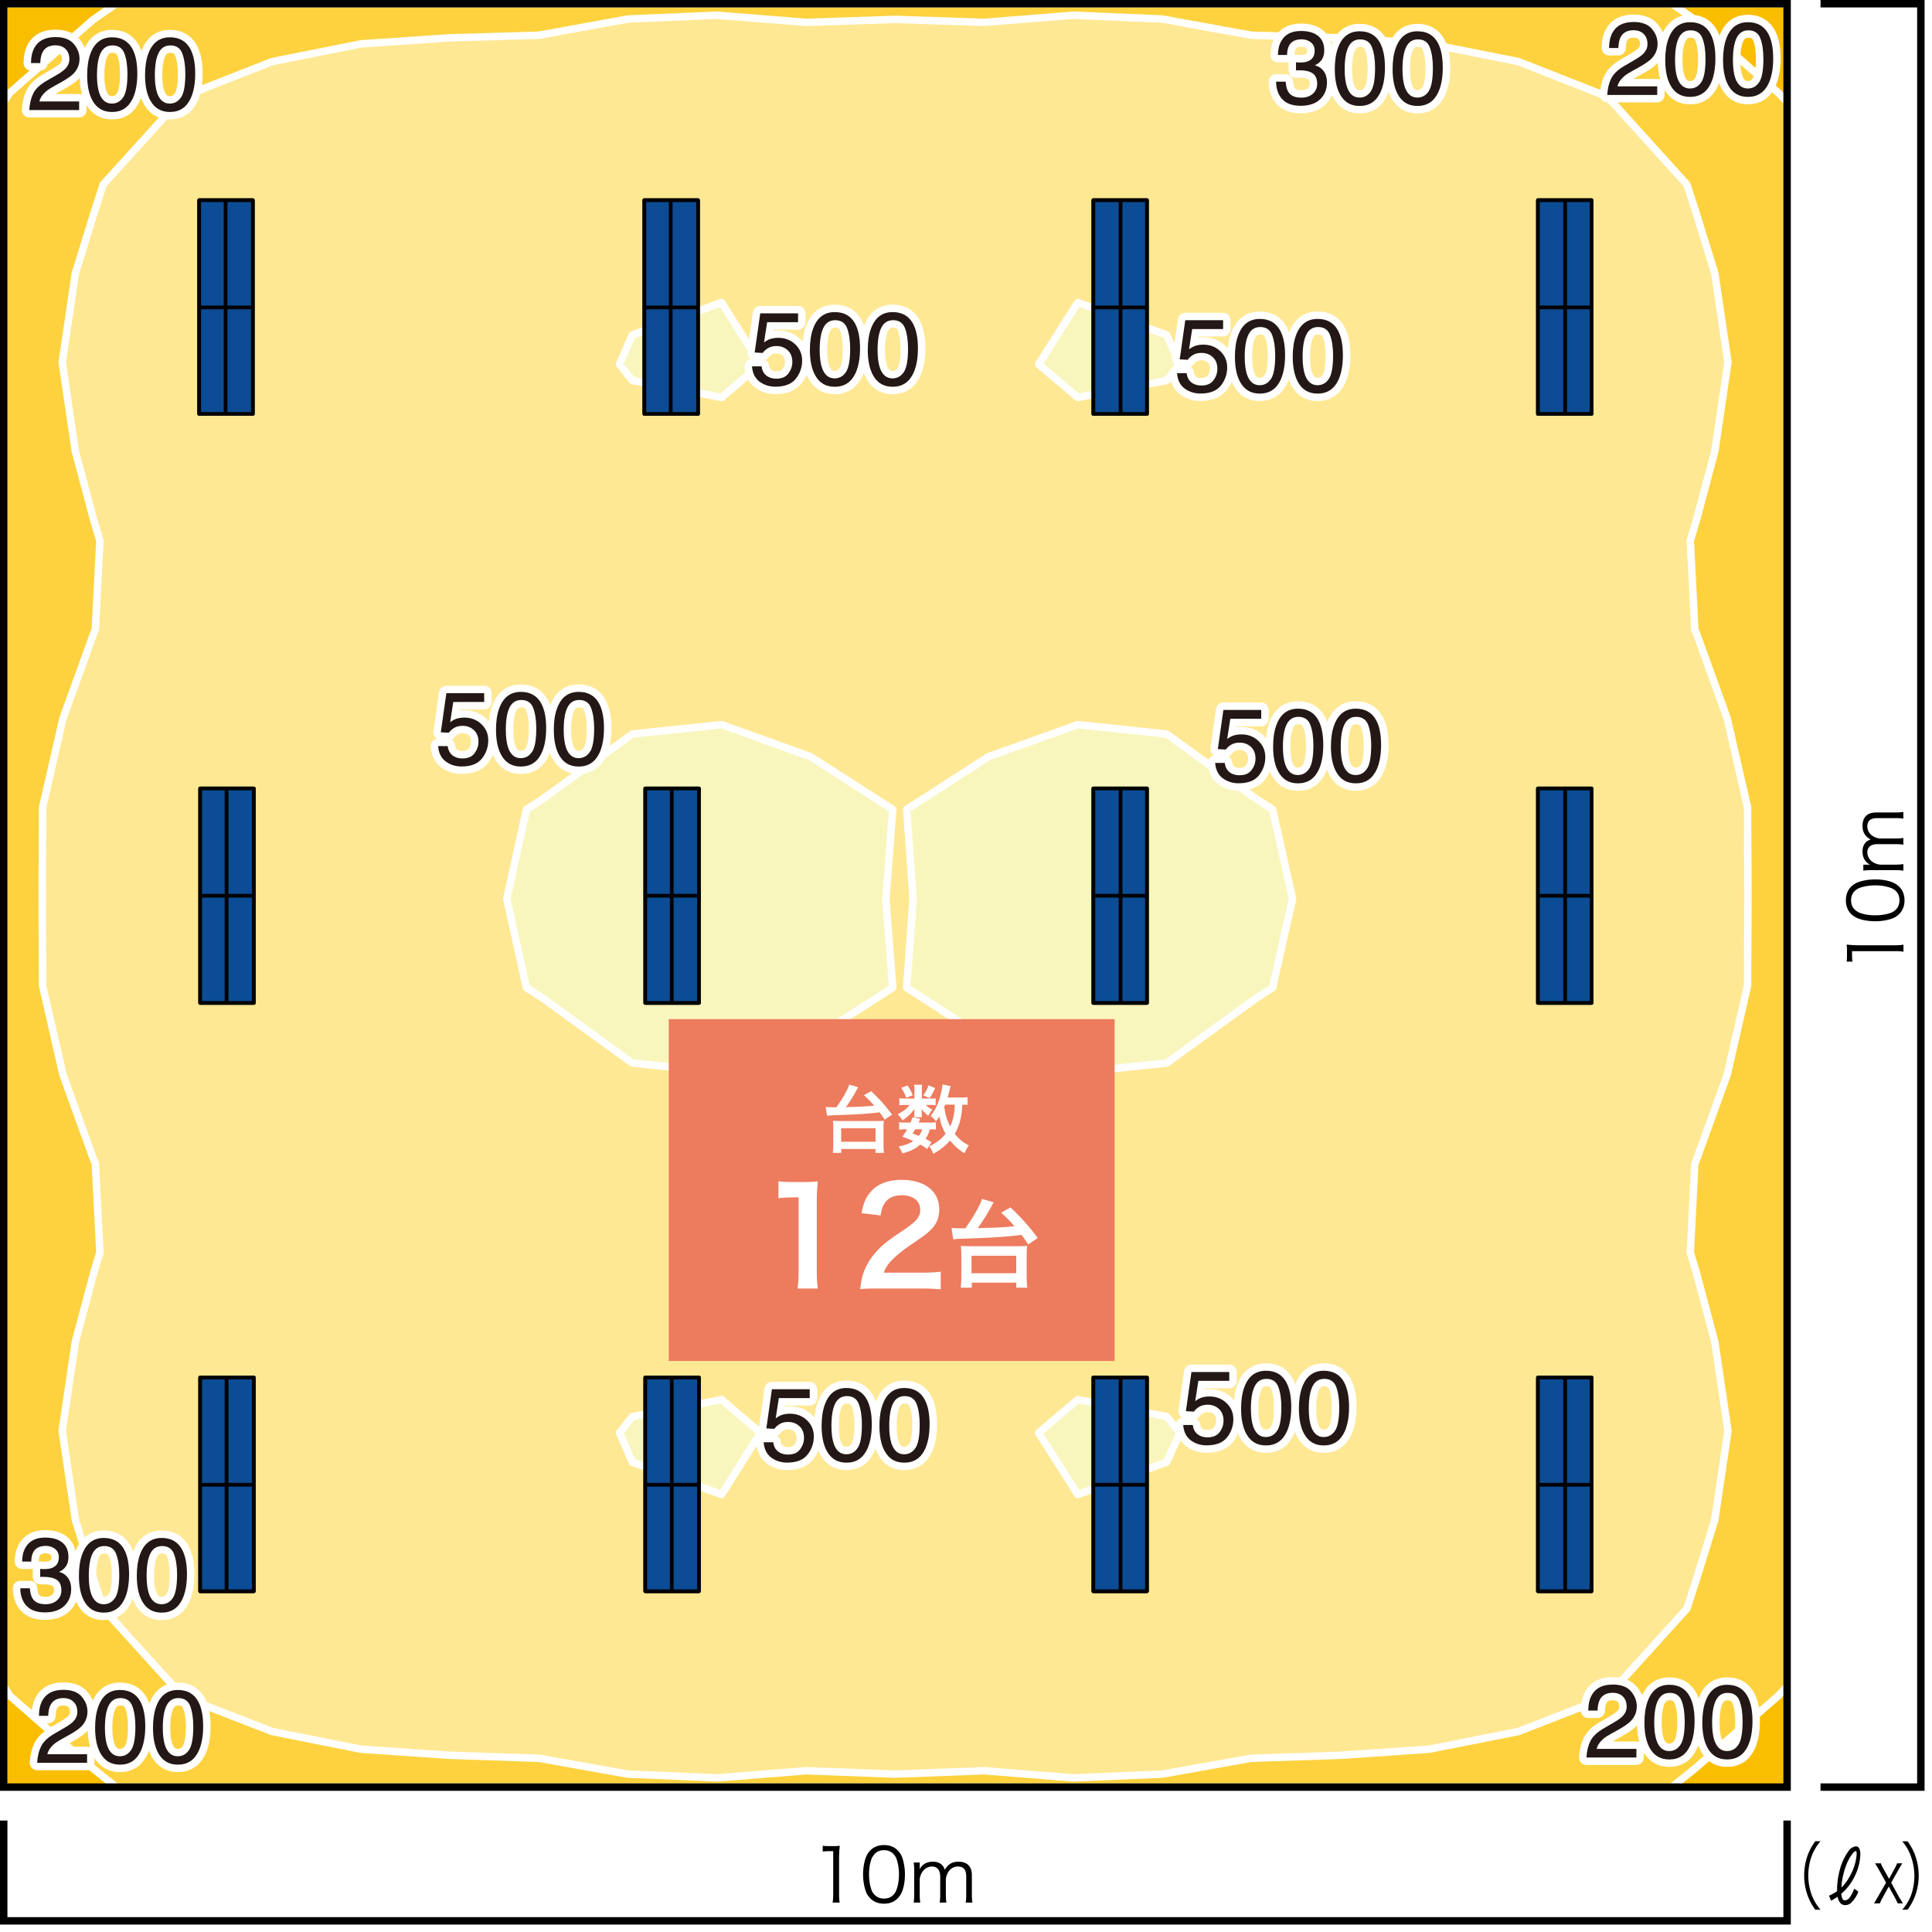 <svg xmlns="http://www.w3.org/2000/svg" viewBox="0 0 260 260"><defs><style>.d,.f{stroke:#fff}.d{stroke-width:2px}.d,.i{fill:#fff}.d,.f,.j{stroke-linecap:round;stroke-linejoin:round}.k{fill:#231815}.f{fill:#f8f6bd}.j,.l{stroke:#000}.j{fill:#0c4c95;stroke-width:.5px}.l{fill:none}</style></defs><g style="isolation:isolate"><g id="a"><path d="M0 0h260v260H0z" class="i"/><path d="M.51.5h240.08v240.07H.51z" style="stroke-miterlimit:10;stroke:#fff;fill:#fabe00"/><path d="m.51 13.74.77-1.22 11.2-9.83L15.63.5H225l3.14 2.19 11.21 9.83 1.15 1.22v213.17l-1.15 1.27-11.21 9.79-3.14 2.53H15.63l-3.15-2.53-11.2-9.79-.77-1.27V13.74z" style="fill:#fdd23e;stroke-miterlimit:10;stroke:#fff"/><path d="m25 12.85 11.62-4.56L48.59 5.9l11.97-.81 11.96-.35 11.97-2.18 12.02-.51 11.97.96 11.97-.4 11.97.4 12.02-.96 11.97.51 11.97 2.18 11.97.35 11.97.81 12.02 2.39 11.57 4.56.4.15 10.7 11.82 1.27 3.91 2.49 8.06 1.77 11.97-1.77 11.97-2.49 9.33-.81 2.69.61 11.97.2.46 4.16 11.51 2.74 11.97.05 12.02-.05 11.97-2.74 11.97-4.16 11.51-.2.46-.61 11.97.81 2.69 2.49 9.33 1.77 11.97-1.77 11.97-2.49 8.06-1.27 3.91-10.7 11.81-.4.21-11.57 4.51-12.02 2.38-11.97.82-11.97.4-11.97 2.13-11.97.51-12.02-.96-11.97.45-11.97-.45-11.97.96-12.02-.51-11.97-2.13-11.96-.4-11.97-.82-11.97-2.38L25 228.51l-.4-.21-10.71-11.81-1.26-3.91-2.49-8.06-1.77-11.97 1.77-11.97 2.49-9.33.81-2.69-.61-11.97-.2-.46-4.16-11.51-2.74-11.97-.05-11.97.05-12.02 2.74-11.97 4.16-11.51.2-.46.61-11.97-.81-2.69-2.49-9.33-1.77-11.97 1.77-11.97 2.49-8.06 1.26-3.91L24.6 13l.4-.15z" style="fill:#ffe893;stroke-miterlimit:10;stroke:#fff"/><path d="m83.37 49.03 1.72-3.96 12.02-4.36 5.23 8.32-5.23 4.46-12.02-2.28-1.72-2.18zM139.77 49.03l5.27-8.32 11.97 4.36 1.78 3.96-1.78 2.18-11.97 2.28-5.27-4.46zM70.84 108.93l2.28-1.47 11.97-8.68 12.02-1.26 11.97 4.31 11.06 7.1-.92 12.02.92 11.97-11.06 7.1-11.97 4.31-12.02-1.27-11.97-8.67-2.28-1.47-2.64-11.97 2.64-12.02zM122.01 108.93l11.01-7.1 12.02-4.31 11.97 1.26 11.97 8.68 2.28 1.47 2.69 12.02-2.69 11.97-2.28 1.47-11.97 8.67-11.97 1.27-12.02-4.31-11.01-7.1.87-11.97-.87-12.02zM83.37 192.82l1.72-2.18 12.02-2.29 5.23 4.47-5.23 8.31-12.02-4.36-1.72-3.95zM139.77 192.82l5.27-4.47 11.97 2.29 1.78 2.18-1.78 3.95-11.97 4.36-5.27-8.31z" class="f"/><path d="M90 137.15h60v46H90z" style="fill:#ed7b5d;mix-blend-mode:multiply;isolation:isolate"/><path d="M111.12 148.97c.2.02.59.04.99.04h.44c.54-.72 1.13-1.69 1.48-2.41.17-.35.19-.42.25-.64l1.21.35-.21.38c-.47.87-.93 1.6-1.44 2.3 2.18-.06 2.6-.08 3.8-.2-.51-.59-.76-.85-1.38-1.4l.97-.55c1.18 1.12 1.81 1.82 2.82 3.16l-.99.68c-.33-.5-.44-.66-.69-.99-1.72.21-3.01.29-6.49.41-.23.01-.36.02-.58.05l-.18-1.18Zm.96 6.18c.04-.38.06-.69.06-1.14v-2.26c0-.37-.02-.65-.05-.93q.21.03 1.04.04h4.77q.83 0 1.05-.04c-.04.29-.05.52-.05.93v2.26c0 .47.02.79.06 1.14h-1.14v-.52h-4.61v.52h-1.13Zm1.12-1.5h4.63v-1.81h-4.63v1.81ZM125.28 147.84c.3 0 .52 0 .64-.03v.92c-.15-.02-.33-.03-.64-.03h-.67c.18.22.39.37.88.64-.27.29-.31.35-.58.82-.5-.42-.64-.57-.89-.95.02.21.03.33.03.41v.36c0 .13.01.25.04.37h-1.07c.02-.11.03-.22.03-.33v-.38c0-.09 0-.25.03-.43-.54.73-.86 1.04-1.63 1.57-.22-.37-.33-.51-.65-.83.8-.41 1.27-.77 1.6-1.25h-.54c-.36 0-.61 0-.83.05v-.96c.23.04.46.05.84.05h1.19v-1.18c0-.31 0-.48-.05-.68h1.09c-.03.19-.04.36-.04.66v1.2h1.22Zm-.51 6.8c-.37-.29-.51-.38-.93-.61-.63.57-1.22.86-2.39 1.19-.15-.35-.3-.62-.52-.92.9-.19 1.43-.39 1.98-.74-.5-.22-.77-.33-1.48-.59.32-.44.41-.57.65-.99h-.29c-.36 0-.56.01-.79.05v-1.01c.22.04.42.05.79.05h.75c.1-.23.14-.35.26-.71l1.04.2c-.09.25-.13.32-.21.51h1.58c.35 0 .55 0 .74-.05v1.01c-.21-.04-.38-.05-.81-.05-.2.63-.29.84-.6 1.28.4.19.47.23.81.45l-.58.93Zm-2.64-8.56c.38.55.5.79.7 1.32l-.88.33c-.2-.56-.36-.87-.67-1.33l.85-.32Zm1.02 5.9c-.14.24-.17.29-.35.56.42.15.55.2.85.33.21-.28.35-.54.45-.89h-.95Zm2.71-5.55c-.38.77-.45.89-.76 1.35l-.85-.38c.32-.44.54-.85.71-1.34l.9.37Zm4.35 2.27c-.2-.03-.31-.03-.7-.04-.08 1.66-.39 2.83-1.02 3.92.54.69 1.12 1.17 1.9 1.56-.23.31-.4.62-.58 1.06a6.848 6.848 0 0 1-1.95-1.72c-.64.73-1.4 1.34-2.27 1.79-.2-.52-.29-.68-.54-1a6.208 6.208 0 0 0 2.21-1.68c-.47-.85-.66-1.4-.84-2.35-.18.28-.25.38-.46.66a3.51 3.51 0 0 0-.72-.72c.62-.78 1.04-1.67 1.35-2.88.13-.47.23-1.07.24-1.36l1.1.22c-.04.12-.06.21-.14.55-.06.26-.15.6-.26.99h1.74c.48 0 .7 0 .94-.05v1.05Zm-3.01-.04q-.08.18-.13.31c.16 1.07.37 1.78.8 2.63.39-.84.57-1.69.62-2.94h-1.29ZM107.33 173.4c.11-.7.14-1.41.14-2.34v-9.92h-.86c-.67 0-1.19.04-1.85.11v-2.29c.56.09.95.11 1.8.11h1.66c.92 0 1.19-.02 1.84-.09-.11 1.06-.14 1.89-.14 2.97v9.11c0 .95.04 1.6.14 2.34h-2.72ZM118.09 173.4c-1.4 0-1.69.02-2.32.09.11-1.03.23-1.66.47-2.3.49-1.31 1.3-2.47 2.47-3.53.63-.56 1.17-.97 2.97-2.18 1.66-1.13 2.16-1.73 2.16-2.65 0-1.22-.95-1.98-2.48-1.98-1.04 0-1.84.36-2.29 1.06-.31.43-.43.83-.56 1.66l-2.57-.31c.25-1.37.58-2.11 1.24-2.88.9-1.04 2.32-1.6 4.12-1.6 3.15 0 5.1 1.51 5.1 3.98 0 1.19-.4 2.05-1.28 2.88-.5.47-.68.61-3.02 2.21-.79.56-1.69 1.31-2.14 1.8-.54.58-.76.94-1.03 1.62h5.04c1.13 0 2.03-.05 2.63-.14v2.38c-.85-.07-1.57-.11-2.72-.11h-5.78ZM128.04 165.25c.26.03.77.05 1.29.05h.57c.7-.94 1.47-2.2 1.92-3.13.22-.46.25-.55.33-.83l1.57.46q-.08.14-.27.49c-.61 1.13-1.21 2.08-1.87 2.99 2.83-.08 3.38-.1 4.94-.26-.66-.77-.99-1.1-1.79-1.82l1.26-.71c1.53 1.46 2.35 2.37 3.67 4.11l-1.29.88c-.43-.65-.57-.86-.9-1.29-2.24.27-3.91.38-8.44.53-.3.01-.47.03-.75.07l-.23-1.53Zm1.25 8.04c.05-.49.08-.9.08-1.48v-2.94c0-.48-.03-.85-.06-1.21q.27.04 1.35.05h6.2q1.08-.01 1.37-.05c-.05.38-.06.68-.06 1.21v2.94c0 .61.03 1.03.08 1.48h-1.48v-.68h-5.99v.68h-1.47Zm1.45-1.95h6.02v-2.35h-6.02v2.35Z" class="i"/><path d="M159.69 50.21c.08.7.41 1.19.98 1.46.29.14.63.21 1.01.21.73 0 1.27-.23 1.62-.7.35-.46.53-.98.53-1.54 0-.68-.21-1.21-.63-1.59s-.92-.56-1.5-.56c-.42 0-.79.08-1.09.25-.3.16-.56.39-.78.68l-1.07-.06.75-5.27h5.09v1.19h-4.16l-.42 2.72c.23-.17.44-.3.65-.39.36-.15.79-.23 1.26-.23.9 0 1.66.29 2.28.87.62.58.94 1.31.94 2.2s-.29 1.74-.86 2.45c-.57.71-1.48 1.06-2.74 1.06-.8 0-1.5-.22-2.12-.67-.61-.45-.96-1.14-1.03-2.07h1.28ZM172.28 44.48c.44.81.66 1.91.66 3.32 0 1.33-.2 2.43-.59 3.3-.57 1.25-1.51 1.87-2.82 1.87-1.18 0-2.05-.51-2.62-1.53-.48-.85-.72-2-.72-3.43 0-1.11.14-2.07.43-2.86.54-1.49 1.51-2.23 2.92-2.23 1.27 0 2.18.52 2.75 1.57ZM171.04 51c.38-.57.57-1.62.57-3.16 0-1.11-.14-2.03-.41-2.75-.27-.72-.81-1.08-1.6-1.08-.73 0-1.26.34-1.59 1.02-.34.68-.5 1.69-.5 3.01 0 1 .11 1.8.32 2.41.33.92.89 1.39 1.68 1.39.64 0 1.15-.28 1.53-.85ZM180.06 44.48c.44.81.66 1.91.66 3.32 0 1.33-.2 2.43-.59 3.3-.57 1.25-1.51 1.87-2.82 1.87-1.18 0-2.05-.51-2.62-1.53-.48-.85-.72-2-.72-3.43 0-1.11.14-2.07.43-2.86.54-1.49 1.51-2.23 2.92-2.23 1.27 0 2.18.52 2.75 1.57ZM178.83 51c.38-.57.57-1.62.57-3.16 0-1.11-.14-2.03-.41-2.75-.27-.72-.81-1.08-1.6-1.08-.73 0-1.26.34-1.59 1.02-.34.68-.5 1.69-.5 3.01 0 1 .11 1.8.32 2.41.33.92.89 1.39 1.68 1.39.64 0 1.15-.28 1.53-.85Z" class="d"/><path d="M159.69 50.21c.08.7.41 1.19.98 1.46.29.14.63.21 1.01.21.73 0 1.27-.23 1.62-.7.35-.46.53-.98.53-1.54 0-.68-.21-1.21-.63-1.59s-.92-.56-1.5-.56c-.42 0-.79.08-1.09.25-.3.16-.56.39-.78.68l-1.07-.06.75-5.27h5.09v1.19h-4.16l-.42 2.72c.23-.17.44-.3.65-.39.36-.15.79-.23 1.26-.23.9 0 1.66.29 2.28.87.62.58.94 1.31.94 2.2s-.29 1.74-.86 2.45c-.57.71-1.48 1.06-2.74 1.06-.8 0-1.5-.22-2.12-.67-.61-.45-.96-1.14-1.03-2.07h1.28ZM172.28 44.48c.44.81.66 1.91.66 3.32 0 1.33-.2 2.43-.59 3.3-.57 1.25-1.51 1.87-2.82 1.87-1.18 0-2.05-.51-2.62-1.53-.48-.85-.72-2-.72-3.43 0-1.11.14-2.07.43-2.86.54-1.49 1.51-2.23 2.92-2.23 1.27 0 2.18.52 2.75 1.57ZM171.04 51c.38-.57.57-1.62.57-3.16 0-1.11-.14-2.03-.41-2.75-.27-.72-.81-1.08-1.6-1.08-.73 0-1.26.34-1.59 1.02-.34.68-.5 1.69-.5 3.01 0 1 .11 1.8.32 2.41.33.92.89 1.39 1.68 1.39.64 0 1.15-.28 1.53-.85ZM180.06 44.48c.44.81.66 1.91.66 3.32 0 1.33-.2 2.43-.59 3.3-.57 1.25-1.51 1.87-2.82 1.87-1.18 0-2.05-.51-2.62-1.53-.48-.85-.72-2-.72-3.43 0-1.11.14-2.07.43-2.86.54-1.49 1.51-2.23 2.92-2.23 1.27 0 2.18.52 2.75 1.57ZM178.83 51c.38-.57.57-1.62.57-3.16 0-1.11-.14-2.03-.41-2.75-.27-.72-.81-1.08-1.6-1.08-.73 0-1.26.34-1.59 1.02-.34.68-.5 1.69-.5 3.01 0 1 .11 1.8.32 2.41.33.92.89 1.39 1.68 1.39.64 0 1.15-.28 1.53-.85Z" class="k"/><path d="M164.82 102.66c.08.7.41 1.19.98 1.46.29.14.63.21 1.01.21.73 0 1.27-.23 1.62-.7.35-.46.53-.98.53-1.54 0-.68-.21-1.21-.63-1.59s-.92-.56-1.5-.56c-.42 0-.79.08-1.09.25-.3.16-.56.39-.78.68l-1.07-.06.75-5.27h5.09v1.19h-4.16l-.42 2.72c.23-.17.44-.3.65-.39.36-.15.79-.23 1.26-.23.9 0 1.66.29 2.28.87.62.58.94 1.31.94 2.2s-.29 1.74-.86 2.45c-.57.71-1.48 1.06-2.74 1.06-.8 0-1.5-.22-2.12-.67-.61-.45-.96-1.14-1.03-2.07h1.28ZM177.42 96.93c.44.81.66 1.91.66 3.32 0 1.33-.2 2.43-.59 3.3-.57 1.25-1.51 1.87-2.82 1.87-1.18 0-2.05-.51-2.62-1.53-.48-.85-.72-2-.72-3.43 0-1.11.14-2.07.43-2.86.54-1.49 1.51-2.23 2.92-2.23 1.27 0 2.18.52 2.75 1.57Zm-1.24 6.53c.38-.57.57-1.62.57-3.16 0-1.11-.14-2.03-.41-2.75-.27-.72-.81-1.08-1.6-1.08-.73 0-1.26.34-1.59 1.02-.34.68-.5 1.69-.5 3.01 0 1 .11 1.8.32 2.41.33.92.89 1.39 1.68 1.39.64 0 1.15-.28 1.53-.85ZM185.2 96.93c.44.81.66 1.91.66 3.32 0 1.33-.2 2.43-.59 3.3-.57 1.25-1.51 1.87-2.82 1.87-1.18 0-2.05-.51-2.62-1.53-.48-.85-.72-2-.72-3.43 0-1.11.14-2.07.43-2.86.54-1.49 1.51-2.23 2.92-2.23 1.27 0 2.18.52 2.75 1.57Zm-1.24 6.53c.38-.57.57-1.62.57-3.16 0-1.11-.14-2.03-.41-2.75-.27-.72-.81-1.08-1.6-1.08-.73 0-1.26.34-1.59 1.02-.34.68-.5 1.69-.5 3.01 0 1 .11 1.8.32 2.41.33.92.89 1.39 1.68 1.39.64 0 1.15-.28 1.53-.85Z" class="d"/><path d="M164.82 102.66c.08.7.41 1.19.98 1.46.29.14.63.21 1.01.21.73 0 1.27-.23 1.62-.7.35-.46.53-.98.53-1.54 0-.68-.21-1.21-.63-1.59s-.92-.56-1.5-.56c-.42 0-.79.08-1.09.25-.3.16-.56.39-.78.68l-1.07-.06.75-5.27h5.09v1.19h-4.16l-.42 2.72c.23-.17.44-.3.65-.39.36-.15.79-.23 1.26-.23.9 0 1.66.29 2.28.87.62.58.94 1.31.94 2.2s-.29 1.74-.86 2.45c-.57.71-1.48 1.06-2.74 1.06-.8 0-1.5-.22-2.12-.67-.61-.45-.96-1.14-1.03-2.07h1.28ZM177.42 96.93c.44.81.66 1.91.66 3.32 0 1.33-.2 2.43-.59 3.3-.57 1.25-1.51 1.87-2.82 1.87-1.18 0-2.05-.51-2.62-1.53-.48-.85-.72-2-.72-3.43 0-1.11.14-2.07.43-2.86.54-1.49 1.51-2.23 2.92-2.23 1.27 0 2.18.52 2.75 1.57Zm-1.24 6.53c.38-.57.57-1.62.57-3.16 0-1.11-.14-2.03-.41-2.75-.27-.72-.81-1.08-1.6-1.08-.73 0-1.26.34-1.59 1.02-.34.68-.5 1.69-.5 3.01 0 1 .11 1.8.32 2.41.33.92.89 1.39 1.68 1.39.64 0 1.15-.28 1.53-.85ZM185.2 96.93c.44.81.66 1.91.66 3.32 0 1.33-.2 2.43-.59 3.3-.57 1.25-1.51 1.87-2.82 1.87-1.18 0-2.05-.51-2.62-1.53-.48-.85-.72-2-.72-3.43 0-1.11.14-2.07.43-2.86.54-1.49 1.51-2.23 2.92-2.23 1.27 0 2.18.52 2.75 1.57Zm-1.24 6.53c.38-.57.57-1.62.57-3.16 0-1.11-.14-2.03-.41-2.75-.27-.72-.81-1.08-1.6-1.08-.73 0-1.26.34-1.59 1.02-.34.68-.5 1.69-.5 3.01 0 1 .11 1.8.32 2.41.33.92.89 1.39 1.68 1.39.64 0 1.15-.28 1.53-.85Z" class="k"/><path d="M160.52 191.76c.08.7.41 1.19.98 1.46.29.14.63.21 1.01.21.73 0 1.27-.23 1.62-.7.35-.46.53-.98.53-1.54 0-.68-.21-1.21-.63-1.59s-.92-.56-1.5-.56c-.42 0-.79.08-1.09.25-.3.16-.56.39-.78.68l-1.07-.06.75-5.27h5.09v1.19h-4.16l-.42 2.72c.23-.17.44-.3.65-.39.36-.15.79-.23 1.26-.23.9 0 1.66.29 2.28.87.62.58.94 1.31.94 2.2s-.29 1.74-.86 2.45c-.57.71-1.48 1.06-2.74 1.06-.8 0-1.5-.22-2.12-.67-.61-.45-.96-1.14-1.03-2.07h1.28ZM173.11 186.03c.44.81.66 1.91.66 3.32 0 1.33-.2 2.43-.59 3.3-.57 1.25-1.51 1.87-2.82 1.87-1.18 0-2.05-.51-2.62-1.53-.48-.85-.72-2-.72-3.43 0-1.11.14-2.07.43-2.86.54-1.49 1.51-2.23 2.92-2.23 1.27 0 2.18.52 2.75 1.57Zm-1.24 6.52c.38-.57.57-1.62.57-3.16 0-1.11-.14-2.03-.41-2.75-.27-.72-.81-1.08-1.6-1.08-.73 0-1.26.34-1.59 1.02-.34.68-.5 1.69-.5 3.01 0 1 .11 1.8.32 2.41.33.92.89 1.39 1.68 1.39.64 0 1.15-.28 1.53-.85ZM180.89 186.03c.44.81.66 1.91.66 3.32 0 1.33-.2 2.43-.59 3.3-.57 1.25-1.51 1.87-2.82 1.87-1.18 0-2.05-.51-2.62-1.53-.48-.85-.72-2-.72-3.43 0-1.11.14-2.07.43-2.86.54-1.49 1.51-2.23 2.92-2.23 1.27 0 2.18.52 2.75 1.57Zm-1.23 6.52c.38-.57.57-1.62.57-3.16 0-1.11-.14-2.03-.41-2.75-.27-.72-.81-1.08-1.6-1.08-.73 0-1.26.34-1.59 1.02-.34.68-.5 1.69-.5 3.01 0 1 .11 1.8.32 2.41.33.92.89 1.39 1.68 1.39.64 0 1.15-.28 1.53-.85Z" class="d"/><path d="M160.52 191.76c.08.7.41 1.19.98 1.46.29.14.63.21 1.01.21.73 0 1.27-.23 1.62-.7.35-.46.53-.98.53-1.54 0-.68-.21-1.21-.63-1.59s-.92-.56-1.5-.56c-.42 0-.79.08-1.09.25-.3.16-.56.39-.78.68l-1.07-.06.75-5.27h5.09v1.19h-4.16l-.42 2.72c.23-.17.44-.3.65-.39.36-.15.79-.23 1.26-.23.9 0 1.66.29 2.28.87.62.58.94 1.31.94 2.2s-.29 1.74-.86 2.45c-.57.71-1.48 1.06-2.74 1.06-.8 0-1.5-.22-2.12-.67-.61-.45-.96-1.14-1.03-2.07h1.28ZM173.11 186.03c.44.81.66 1.91.66 3.32 0 1.33-.2 2.43-.59 3.3-.57 1.25-1.51 1.87-2.82 1.87-1.18 0-2.05-.51-2.62-1.53-.48-.85-.72-2-.72-3.43 0-1.11.14-2.07.43-2.86.54-1.49 1.51-2.23 2.92-2.23 1.27 0 2.18.52 2.75 1.57Zm-1.24 6.52c.38-.57.57-1.62.57-3.16 0-1.11-.14-2.03-.41-2.75-.27-.72-.81-1.08-1.6-1.08-.73 0-1.26.34-1.59 1.02-.34.68-.5 1.69-.5 3.01 0 1 .11 1.8.32 2.41.33.92.89 1.39 1.68 1.39.64 0 1.15-.28 1.53-.85ZM180.89 186.03c.44.81.66 1.91.66 3.32 0 1.33-.2 2.43-.59 3.3-.57 1.25-1.51 1.87-2.82 1.87-1.18 0-2.05-.51-2.62-1.53-.48-.85-.72-2-.72-3.43 0-1.11.14-2.07.43-2.86.54-1.49 1.51-2.23 2.92-2.23 1.27 0 2.18.52 2.75 1.57Zm-1.23 6.52c.38-.57.57-1.62.57-3.16 0-1.11-.14-2.03-.41-2.75-.27-.72-.81-1.08-1.6-1.08-.73 0-1.26.34-1.59 1.02-.34.68-.5 1.69-.5 3.01 0 1 .11 1.8.32 2.41.33.92.89 1.39 1.68 1.39.64 0 1.15-.28 1.53-.85Z" class="k"/><path d="M104.06 194.08c.08.7.41 1.19.98 1.46.29.14.63.21 1.01.21.73 0 1.27-.23 1.62-.7s.53-.98.53-1.54c0-.68-.21-1.21-.63-1.59s-.92-.56-1.5-.56c-.42 0-.79.08-1.09.25s-.56.39-.78.68l-1.07-.06.75-5.27h5.09v1.19h-4.16l-.42 2.72c.23-.17.44-.3.65-.39.36-.15.79-.23 1.26-.23.9 0 1.66.29 2.28.87s.94 1.31.94 2.2-.29 1.74-.86 2.45-1.48 1.06-2.74 1.06c-.8 0-1.5-.22-2.12-.67-.61-.45-.96-1.14-1.03-2.07h1.28ZM116.66 188.35c.44.81.66 1.91.66 3.32 0 1.33-.2 2.43-.59 3.3-.57 1.25-1.51 1.87-2.82 1.87-1.18 0-2.05-.51-2.62-1.53-.48-.85-.72-2-.72-3.43 0-1.11.14-2.07.43-2.86.54-1.49 1.51-2.23 2.92-2.23 1.27 0 2.18.52 2.75 1.57Zm-1.24 6.52c.38-.57.57-1.62.57-3.16 0-1.11-.14-2.03-.41-2.75-.27-.72-.81-1.08-1.6-1.08-.73 0-1.26.34-1.59 1.02-.34.68-.5 1.69-.5 3.01 0 1 .11 1.8.32 2.41.33.92.89 1.39 1.68 1.39.64 0 1.15-.28 1.53-.85ZM124.44 188.35c.44.81.66 1.91.66 3.32 0 1.33-.2 2.43-.59 3.3-.57 1.25-1.51 1.87-2.82 1.87-1.18 0-2.05-.51-2.62-1.53-.48-.85-.72-2-.72-3.43 0-1.11.14-2.07.43-2.86.54-1.49 1.51-2.23 2.92-2.23 1.27 0 2.18.52 2.75 1.57Zm-1.24 6.52c.38-.57.57-1.62.57-3.16 0-1.11-.14-2.03-.41-2.75-.27-.72-.81-1.08-1.6-1.08-.73 0-1.26.34-1.59 1.02-.34.68-.5 1.69-.5 3.01 0 1 .11 1.8.32 2.41.33.92.89 1.39 1.68 1.39.64 0 1.15-.28 1.53-.85Z" class="d"/><path d="M104.06 194.08c.08.7.41 1.19.98 1.46.29.14.63.21 1.01.21.73 0 1.27-.23 1.62-.7s.53-.98.53-1.54c0-.68-.21-1.21-.63-1.59s-.92-.56-1.5-.56c-.42 0-.79.08-1.09.25s-.56.39-.78.68l-1.07-.06.75-5.27h5.09v1.19h-4.16l-.42 2.72c.23-.17.44-.3.65-.39.36-.15.79-.23 1.26-.23.9 0 1.66.29 2.28.87s.94 1.31.94 2.2-.29 1.74-.86 2.45-1.48 1.06-2.74 1.06c-.8 0-1.5-.22-2.12-.67-.61-.45-.96-1.14-1.03-2.07h1.28ZM116.66 188.35c.44.81.66 1.91.66 3.32 0 1.33-.2 2.43-.59 3.3-.57 1.25-1.51 1.87-2.82 1.87-1.18 0-2.05-.51-2.62-1.53-.48-.85-.72-2-.72-3.43 0-1.11.14-2.07.43-2.86.54-1.49 1.51-2.23 2.92-2.23 1.27 0 2.18.52 2.75 1.57Zm-1.24 6.52c.38-.57.57-1.62.57-3.16 0-1.11-.14-2.03-.41-2.75-.27-.72-.81-1.08-1.6-1.08-.73 0-1.26.34-1.59 1.02-.34.68-.5 1.69-.5 3.01 0 1 .11 1.8.32 2.41.33.92.89 1.39 1.68 1.39.64 0 1.15-.28 1.53-.85ZM124.44 188.35c.44.81.66 1.91.66 3.32 0 1.33-.2 2.43-.59 3.3-.57 1.25-1.51 1.87-2.82 1.87-1.18 0-2.05-.51-2.62-1.53-.48-.85-.72-2-.72-3.43 0-1.11.14-2.07.43-2.86.54-1.49 1.51-2.23 2.92-2.23 1.27 0 2.18.52 2.75 1.57Zm-1.24 6.52c.38-.57.57-1.62.57-3.16 0-1.11-.14-2.03-.41-2.75-.27-.72-.81-1.08-1.6-1.08-.73 0-1.26.34-1.59 1.02-.34.68-.5 1.69-.5 3.01 0 1 .11 1.8.32 2.41.33.92.89 1.39 1.68 1.39.64 0 1.15-.28 1.53-.85Z" class="k"/><path d="M60.25 100.4c.08.7.41 1.19.98 1.46.29.14.63.21 1.01.21.73 0 1.27-.23 1.62-.7s.53-.98.53-1.54c0-.68-.21-1.21-.63-1.59s-.92-.56-1.5-.56c-.42 0-.79.08-1.09.25s-.56.39-.78.68l-1.07-.06.75-5.27h5.09v1.19H61l-.42 2.72c.23-.17.44-.3.65-.39.36-.15.79-.23 1.26-.23.9 0 1.66.29 2.28.87s.94 1.31.94 2.2-.29 1.74-.86 2.45-1.48 1.06-2.74 1.06c-.8 0-1.5-.22-2.12-.67-.61-.45-.96-1.14-1.03-2.07h1.28ZM72.84 94.67c.44.81.66 1.91.66 3.32 0 1.33-.2 2.43-.59 3.3-.57 1.25-1.51 1.87-2.82 1.87-1.18 0-2.05-.51-2.62-1.53-.48-.85-.72-2-.72-3.43 0-1.11.14-2.07.43-2.86.54-1.49 1.51-2.23 2.92-2.23 1.27 0 2.18.52 2.75 1.57Zm-1.24 6.52c.38-.57.57-1.62.57-3.16 0-1.11-.14-2.03-.41-2.75-.27-.72-.81-1.08-1.6-1.08-.73 0-1.26.34-1.59 1.02-.34.68-.5 1.69-.5 3.01 0 1 .11 1.8.32 2.41.33.92.89 1.39 1.68 1.39.64 0 1.15-.28 1.53-.85ZM80.62 94.67c.44.81.66 1.91.66 3.32 0 1.33-.2 2.43-.59 3.3-.57 1.25-1.51 1.87-2.82 1.87-1.18 0-2.05-.51-2.62-1.53-.48-.85-.72-2-.72-3.43 0-1.11.14-2.07.43-2.86.54-1.49 1.51-2.23 2.92-2.23 1.27 0 2.18.52 2.75 1.57Zm-1.23 6.52c.38-.57.57-1.62.57-3.16 0-1.11-.14-2.03-.41-2.75-.27-.72-.81-1.08-1.6-1.08-.73 0-1.26.34-1.59 1.02-.34.68-.5 1.69-.5 3.01 0 1 .11 1.8.32 2.41.33.92.89 1.39 1.68 1.39.64 0 1.15-.28 1.53-.85Z" class="d"/><path d="M60.25 100.4c.08.7.41 1.19.98 1.46.29.14.63.21 1.01.21.73 0 1.27-.23 1.62-.7s.53-.98.53-1.54c0-.68-.21-1.21-.63-1.59s-.92-.56-1.5-.56c-.42 0-.79.08-1.09.25s-.56.39-.78.68l-1.07-.06.75-5.27h5.09v1.19H61l-.42 2.72c.23-.17.44-.3.65-.39.36-.15.79-.23 1.26-.23.9 0 1.66.29 2.28.87s.94 1.31.94 2.2-.29 1.74-.86 2.45-1.48 1.06-2.74 1.06c-.8 0-1.5-.22-2.12-.67-.61-.45-.96-1.14-1.03-2.07h1.28ZM72.84 94.67c.44.81.66 1.91.66 3.32 0 1.33-.2 2.43-.59 3.3-.57 1.25-1.51 1.87-2.82 1.87-1.18 0-2.05-.51-2.62-1.53-.48-.85-.72-2-.72-3.43 0-1.11.14-2.07.43-2.86.54-1.49 1.51-2.23 2.92-2.23 1.27 0 2.18.52 2.75 1.57Zm-1.24 6.52c.38-.57.57-1.62.57-3.16 0-1.11-.14-2.03-.41-2.75-.27-.72-.81-1.08-1.6-1.08-.73 0-1.26.34-1.59 1.02-.34.68-.5 1.69-.5 3.01 0 1 .11 1.8.32 2.41.33.92.89 1.39 1.68 1.39.64 0 1.15-.28 1.53-.85ZM80.62 94.67c.44.81.66 1.91.66 3.32 0 1.33-.2 2.43-.59 3.3-.57 1.25-1.51 1.87-2.82 1.87-1.18 0-2.05-.51-2.62-1.53-.48-.85-.72-2-.72-3.43 0-1.11.14-2.07.43-2.86.54-1.49 1.51-2.23 2.92-2.23 1.27 0 2.18.52 2.75 1.57Zm-1.23 6.52c.38-.57.57-1.62.57-3.16 0-1.11-.14-2.03-.41-2.75-.27-.72-.81-1.08-1.6-1.08-.73 0-1.26.34-1.59 1.02-.34.68-.5 1.69-.5 3.01 0 1 .11 1.8.32 2.41.33.92.89 1.39 1.68 1.39.64 0 1.15-.28 1.53-.85Z" class="k"/><path d="M102.49 49.29c.08.7.41 1.19.98 1.46.29.14.63.21 1.01.21.73 0 1.27-.23 1.62-.7s.53-.98.53-1.54c0-.68-.21-1.21-.63-1.59s-.92-.56-1.5-.56c-.42 0-.79.08-1.09.25s-.56.39-.78.68l-1.07-.06.75-5.27h5.09v1.19h-4.16l-.42 2.72c.23-.17.44-.3.65-.39.36-.15.79-.23 1.26-.23.9 0 1.66.29 2.28.87s.94 1.31.94 2.2-.29 1.74-.86 2.45-1.48 1.06-2.74 1.06c-.8 0-1.5-.22-2.12-.67-.61-.45-.96-1.14-1.03-2.07h1.28ZM115.08 43.56c.44.81.66 1.91.66 3.32 0 1.33-.2 2.43-.59 3.3-.57 1.25-1.51 1.87-2.82 1.87-1.18 0-2.05-.51-2.62-1.53-.48-.85-.72-2-.72-3.43 0-1.11.14-2.07.43-2.86.54-1.49 1.51-2.23 2.92-2.23 1.27 0 2.18.52 2.75 1.57Zm-1.24 6.52c.38-.57.57-1.62.57-3.16 0-1.11-.14-2.03-.41-2.75-.27-.72-.81-1.08-1.6-1.08-.73 0-1.26.34-1.59 1.02-.34.68-.5 1.69-.5 3.01 0 1 .11 1.8.32 2.41.33.92.89 1.39 1.68 1.39.64 0 1.15-.28 1.53-.85ZM122.87 43.56c.44.81.66 1.91.66 3.32 0 1.33-.2 2.43-.59 3.3-.57 1.25-1.51 1.87-2.82 1.87-1.18 0-2.05-.51-2.62-1.53-.48-.85-.72-2-.72-3.43 0-1.11.14-2.07.43-2.86.54-1.49 1.51-2.23 2.92-2.23 1.27 0 2.18.52 2.75 1.57Zm-1.24 6.52c.38-.57.57-1.62.57-3.16 0-1.11-.14-2.03-.41-2.75-.27-.72-.81-1.08-1.6-1.08-.73 0-1.26.34-1.59 1.02-.34.68-.5 1.69-.5 3.01 0 1 .11 1.8.32 2.41.33.92.89 1.39 1.68 1.39.64 0 1.15-.28 1.53-.85Z" class="d"/><path d="M102.49 49.29c.08.7.41 1.19.98 1.46.29.14.63.21 1.01.21.73 0 1.27-.23 1.62-.7s.53-.98.53-1.54c0-.68-.21-1.21-.63-1.59s-.92-.56-1.5-.56c-.42 0-.79.08-1.09.25s-.56.39-.78.68l-1.07-.06.75-5.27h5.09v1.19h-4.16l-.42 2.72c.23-.17.44-.3.65-.39.36-.15.79-.23 1.26-.23.9 0 1.66.29 2.28.87s.94 1.31.94 2.2-.29 1.74-.86 2.45-1.48 1.06-2.74 1.06c-.8 0-1.5-.22-2.12-.67-.61-.45-.96-1.14-1.03-2.07h1.28ZM115.08 43.56c.44.81.66 1.91.66 3.32 0 1.33-.2 2.43-.59 3.3-.57 1.25-1.51 1.87-2.82 1.87-1.18 0-2.05-.51-2.62-1.53-.48-.85-.72-2-.72-3.43 0-1.11.14-2.07.43-2.86.54-1.49 1.51-2.23 2.92-2.23 1.27 0 2.18.52 2.75 1.57Zm-1.24 6.52c.38-.57.57-1.62.57-3.16 0-1.11-.14-2.03-.41-2.75-.27-.72-.81-1.08-1.6-1.08-.73 0-1.26.34-1.59 1.02-.34.68-.5 1.69-.5 3.01 0 1 .11 1.8.32 2.41.33.92.89 1.39 1.68 1.39.64 0 1.15-.28 1.53-.85ZM122.87 43.56c.44.81.66 1.91.66 3.32 0 1.33-.2 2.43-.59 3.3-.57 1.25-1.51 1.87-2.82 1.87-1.18 0-2.05-.51-2.62-1.53-.48-.85-.72-2-.72-3.43 0-1.11.14-2.07.43-2.86.54-1.49 1.51-2.23 2.92-2.23 1.27 0 2.18.52 2.75 1.57Zm-1.24 6.52c.38-.57.57-1.62.57-3.16 0-1.11-.14-2.03-.41-2.75-.27-.72-.81-1.08-1.6-1.08-.73 0-1.26.34-1.59 1.02-.34.68-.5 1.69-.5 3.01 0 1 .11 1.8.32 2.41.33.92.89 1.39 1.68 1.39.64 0 1.15-.28 1.53-.85Z" class="k"/><path d="M172.51 13.31c-.52-.63-.78-1.41-.78-2.32h1.29c.05.63.17 1.09.36 1.38.32.51.9.77 1.73.77.65 0 1.17-.17 1.56-.52.39-.35.59-.79.59-1.34 0-.67-.21-1.15-.62-1.42-.41-.27-.99-.4-1.72-.4h-.25c-.08 0-.17 0-.26.01V8.38c.13.01.24.02.32.03h.28c.46 0 .84-.07 1.13-.22.52-.25.78-.71.78-1.37 0-.49-.17-.86-.52-1.13-.35-.26-.75-.4-1.21-.4-.82 0-1.39.27-1.7.82-.17.3-.27.73-.29 1.29h-1.22c0-.73.15-1.35.44-1.86.5-.91 1.38-1.37 2.65-1.37 1 0 1.77.22 2.32.67.55.45.82 1.09.82 1.93 0 .6-.16 1.09-.49 1.46-.2.23-.46.42-.78.55.52.14.92.41 1.21.82.29.4.43.9.43 1.48 0 .93-.31 1.7-.92 2.28s-1.49.88-2.62.88-2-.32-2.52-.95ZM185.72 5.77c.44.81.66 1.91.66 3.32 0 1.33-.2 2.43-.59 3.3-.57 1.25-1.51 1.87-2.82 1.87-1.18 0-2.05-.51-2.62-1.53-.48-.85-.72-2-.72-3.43 0-1.11.14-2.07.43-2.86.54-1.49 1.51-2.23 2.92-2.23 1.27 0 2.18.52 2.75 1.57Zm-1.24 6.52c.38-.57.57-1.62.57-3.16 0-1.11-.14-2.03-.41-2.75-.27-.72-.81-1.08-1.59-1.08-.73 0-1.26.34-1.59 1.02-.34.68-.5 1.69-.5 3.01 0 1 .11 1.8.32 2.41.33.92.89 1.39 1.68 1.39.64 0 1.15-.28 1.53-.85ZM193.5 5.77c.44.81.66 1.91.66 3.32 0 1.33-.2 2.43-.59 3.3-.57 1.25-1.51 1.87-2.82 1.87-1.18 0-2.05-.51-2.62-1.53-.48-.85-.72-2-.72-3.43 0-1.11.14-2.07.43-2.86.54-1.49 1.51-2.23 2.92-2.23 1.27 0 2.18.52 2.75 1.57Zm-1.24 6.52c.38-.57.57-1.62.57-3.16 0-1.11-.14-2.03-.41-2.75-.27-.72-.81-1.08-1.59-1.08-.73 0-1.26.34-1.59 1.02-.34.68-.5 1.69-.5 3.01 0 1 .11 1.8.32 2.41.33.92.89 1.39 1.68 1.39.64 0 1.15-.28 1.53-.85Z" class="d"/><path d="M172.51 13.31c-.52-.63-.78-1.41-.78-2.32h1.29c.05.63.17 1.09.36 1.38.32.51.9.77 1.73.77.65 0 1.17-.17 1.56-.52.39-.35.59-.79.59-1.34 0-.67-.21-1.15-.62-1.42-.41-.27-.99-.4-1.72-.4h-.25c-.08 0-.17 0-.26.01V8.38c.13.01.24.02.32.03h.28c.46 0 .84-.07 1.13-.22.52-.25.78-.71.78-1.37 0-.49-.17-.86-.52-1.13-.35-.26-.75-.4-1.21-.4-.82 0-1.39.27-1.7.82-.17.3-.27.73-.29 1.29h-1.22c0-.73.15-1.35.44-1.86.5-.91 1.38-1.37 2.65-1.37 1 0 1.77.22 2.32.67.55.45.82 1.09.82 1.93 0 .6-.16 1.09-.49 1.46-.2.23-.46.42-.78.55.52.14.92.41 1.21.82.29.4.43.9.43 1.48 0 .93-.31 1.7-.92 2.28s-1.49.88-2.62.88-2-.32-2.52-.95ZM185.72 5.77c.44.81.66 1.91.66 3.32 0 1.33-.2 2.43-.59 3.3-.57 1.25-1.51 1.87-2.82 1.87-1.18 0-2.05-.51-2.62-1.53-.48-.85-.72-2-.72-3.43 0-1.11.14-2.07.43-2.86.54-1.49 1.51-2.23 2.92-2.23 1.27 0 2.18.52 2.75 1.57Zm-1.24 6.52c.38-.57.57-1.62.57-3.16 0-1.11-.14-2.03-.41-2.75-.27-.72-.81-1.08-1.59-1.08-.73 0-1.26.34-1.59 1.02-.34.68-.5 1.69-.5 3.01 0 1 .11 1.8.32 2.41.33.92.89 1.39 1.68 1.39.64 0 1.15-.28 1.53-.85ZM193.5 5.77c.44.81.66 1.91.66 3.32 0 1.33-.2 2.43-.59 3.3-.57 1.25-1.51 1.87-2.82 1.87-1.18 0-2.05-.51-2.62-1.53-.48-.85-.72-2-.72-3.43 0-1.11.14-2.07.43-2.86.54-1.49 1.51-2.23 2.92-2.23 1.27 0 2.18.52 2.75 1.57Zm-1.24 6.52c.38-.57.57-1.62.57-3.16 0-1.11-.14-2.03-.41-2.75-.27-.72-.81-1.08-1.59-1.08-.73 0-1.26.34-1.59 1.02-.34.68-.5 1.69-.5 3.01 0 1 .11 1.8.32 2.41.33.92.89 1.39 1.68 1.39.64 0 1.15-.28 1.53-.85Z" class="k"/><path d="M3.51 216.06c-.52-.63-.78-1.41-.78-2.32h1.29c.05.63.17 1.09.36 1.38.32.51.9.77 1.73.77.65 0 1.17-.17 1.56-.52s.59-.79.59-1.34c0-.67-.21-1.15-.62-1.42s-.99-.4-1.72-.4h-.25c-.08 0-.17 0-.26.01v-1.09c.13.01.23.02.32.03s.18 0 .28 0c.46 0 .84-.07 1.13-.22.52-.25.78-.71.78-1.37 0-.49-.17-.86-.52-1.13s-.75-.4-1.21-.4c-.82 0-1.39.27-1.7.82-.17.3-.27.73-.29 1.29H2.98c0-.73.15-1.35.44-1.86.5-.91 1.38-1.37 2.65-1.37 1 0 1.77.22 2.32.67.55.45.82 1.09.82 1.93 0 .6-.16 1.09-.49 1.46-.2.23-.46.42-.78.55.52.14.92.41 1.21.82.29.4.43.9.43 1.48 0 .93-.31 1.7-.92 2.28s-1.49.88-2.62.88-2-.32-2.52-.95ZM16.71 208.53c.44.81.66 1.91.66 3.32 0 1.33-.2 2.43-.59 3.3-.57 1.25-1.51 1.87-2.82 1.87-1.18 0-2.05-.51-2.62-1.53-.48-.85-.72-2-.72-3.43 0-1.11.14-2.07.43-2.86.54-1.49 1.51-2.23 2.92-2.23 1.27 0 2.18.52 2.75 1.57Zm-1.23 6.52c.38-.57.57-1.62.57-3.16 0-1.11-.14-2.03-.41-2.75-.27-.72-.81-1.08-1.6-1.08-.73 0-1.26.34-1.59 1.02-.34.68-.5 1.69-.5 3.01 0 1 .11 1.8.32 2.41.33.92.89 1.39 1.68 1.39.64 0 1.15-.28 1.53-.85ZM24.5 208.53c.44.81.66 1.91.66 3.32 0 1.33-.2 2.43-.59 3.3-.57 1.25-1.51 1.87-2.82 1.87-1.18 0-2.05-.51-2.62-1.53-.48-.85-.72-2-.72-3.43 0-1.11.14-2.07.43-2.86.54-1.49 1.51-2.23 2.92-2.23 1.27 0 2.18.52 2.75 1.57Zm-1.24 6.52c.38-.57.57-1.62.57-3.16 0-1.11-.14-2.03-.41-2.75-.27-.72-.81-1.08-1.6-1.08-.73 0-1.26.34-1.59 1.02-.34.68-.5 1.69-.5 3.01 0 1 .11 1.8.32 2.41.33.92.89 1.39 1.68 1.39.64 0 1.15-.28 1.53-.85Z" class="d"/><path d="M3.51 216.06c-.52-.63-.78-1.41-.78-2.32h1.29c.05.63.17 1.09.36 1.38.32.51.9.77 1.73.77.65 0 1.17-.17 1.56-.52s.59-.79.59-1.34c0-.67-.21-1.15-.62-1.42s-.99-.4-1.72-.4h-.25c-.08 0-.17 0-.26.01v-1.09c.13.01.23.02.32.03s.18 0 .28 0c.46 0 .84-.07 1.13-.22.52-.25.78-.71.78-1.37 0-.49-.17-.86-.52-1.13s-.75-.4-1.21-.4c-.82 0-1.39.27-1.7.82-.17.3-.27.73-.29 1.29H2.98c0-.73.15-1.35.44-1.86.5-.91 1.38-1.37 2.65-1.37 1 0 1.77.22 2.32.67.55.45.82 1.09.82 1.93 0 .6-.16 1.09-.49 1.46-.2.23-.46.42-.78.55.52.14.92.41 1.21.82.29.4.43.9.43 1.48 0 .93-.31 1.7-.92 2.28s-1.49.88-2.62.88-2-.32-2.52-.95ZM16.71 208.53c.44.81.66 1.91.66 3.32 0 1.33-.2 2.43-.59 3.3-.57 1.25-1.51 1.87-2.82 1.87-1.18 0-2.05-.51-2.62-1.53-.48-.85-.72-2-.72-3.43 0-1.11.14-2.07.43-2.86.54-1.49 1.51-2.23 2.92-2.23 1.27 0 2.18.52 2.75 1.57Zm-1.23 6.52c.38-.57.57-1.62.57-3.16 0-1.11-.14-2.03-.41-2.75-.27-.72-.81-1.08-1.6-1.08-.73 0-1.26.34-1.59 1.02-.34.68-.5 1.69-.5 3.01 0 1 .11 1.8.32 2.41.33.92.89 1.39 1.68 1.39.64 0 1.15-.28 1.53-.85ZM24.5 208.53c.44.81.66 1.91.66 3.32 0 1.33-.2 2.43-.59 3.3-.57 1.25-1.51 1.87-2.82 1.87-1.18 0-2.05-.51-2.62-1.53-.48-.85-.72-2-.72-3.43 0-1.11.14-2.07.43-2.86.54-1.49 1.51-2.23 2.92-2.23 1.27 0 2.18.52 2.75 1.57Zm-1.24 6.52c.38-.57.57-1.62.57-3.16 0-1.11-.14-2.03-.41-2.75-.27-.72-.81-1.08-1.6-1.08-.73 0-1.26.34-1.59 1.02-.34.68-.5 1.69-.5 3.01 0 1 .11 1.8.32 2.41.33.92.89 1.39 1.68 1.39.64 0 1.15-.28 1.53-.85Z" class="k"/><path d="M216.83 10.57c.3-.62.89-1.19 1.77-1.7l1.31-.76c.59-.34 1-.63 1.24-.88.37-.38.56-.81.56-1.3 0-.57-.17-1.02-.51-1.36-.34-.33-.8-.5-1.37-.5-.84 0-1.43.32-1.75.96-.17.34-.27.82-.29 1.43h-1.25c.01-.85.17-1.55.47-2.08.53-.95 1.47-1.42 2.82-1.42 1.12 0 1.94.3 2.46.91.52.61.78 1.28.78 2.02 0 .78-.28 1.45-.83 2.01-.32.32-.89.72-1.72 1.18l-.94.52c-.45.25-.8.48-1.05.7-.46.4-.74.84-.86 1.32h5.35v1.16h-6.72c.04-.84.22-1.58.52-2.2ZM230.19 4.55c.44.81.66 1.91.66 3.32 0 1.33-.2 2.43-.59 3.3-.57 1.25-1.51 1.87-2.82 1.87-1.18 0-2.05-.51-2.62-1.53-.48-.85-.72-2-.72-3.43 0-1.11.14-2.07.43-2.86.54-1.49 1.51-2.23 2.92-2.23 1.27 0 2.18.52 2.75 1.57Zm-1.24 6.52c.38-.57.57-1.62.57-3.16 0-1.11-.14-2.03-.41-2.75-.27-.72-.81-1.08-1.6-1.08-.73 0-1.26.34-1.59 1.02-.34.68-.5 1.69-.5 3.01 0 1 .11 1.8.32 2.41.33.92.89 1.39 1.68 1.39.64 0 1.15-.28 1.53-.85ZM237.97 4.55c.44.81.66 1.91.66 3.32 0 1.33-.2 2.43-.59 3.3-.57 1.25-1.51 1.87-2.82 1.87-1.18 0-2.05-.51-2.62-1.53-.48-.85-.72-2-.72-3.43 0-1.11.14-2.07.43-2.86.54-1.49 1.51-2.23 2.92-2.23 1.27 0 2.18.52 2.75 1.57Zm-1.23 6.52c.38-.57.57-1.62.57-3.16 0-1.11-.14-2.03-.41-2.75-.27-.72-.81-1.08-1.6-1.08-.73 0-1.26.34-1.59 1.02-.34.68-.5 1.69-.5 3.01 0 1 .11 1.8.32 2.41.33.92.89 1.39 1.68 1.39.64 0 1.15-.28 1.53-.85Z" class="d"/><path d="M216.83 10.57c.3-.62.89-1.19 1.77-1.7l1.31-.76c.59-.34 1-.63 1.24-.88.37-.38.56-.81.56-1.3 0-.57-.17-1.02-.51-1.36-.34-.33-.8-.5-1.37-.5-.84 0-1.43.32-1.75.96-.17.34-.27.82-.29 1.43h-1.25c.01-.85.17-1.55.47-2.08.53-.95 1.47-1.42 2.82-1.42 1.12 0 1.94.3 2.46.91.52.61.78 1.28.78 2.02 0 .78-.28 1.45-.83 2.01-.32.32-.89.72-1.72 1.18l-.94.52c-.45.25-.8.48-1.05.7-.46.4-.74.84-.86 1.32h5.35v1.16h-6.72c.04-.84.22-1.58.52-2.2ZM230.19 4.55c.44.81.66 1.91.66 3.32 0 1.33-.2 2.43-.59 3.3-.57 1.25-1.51 1.87-2.82 1.87-1.18 0-2.05-.51-2.62-1.53-.48-.85-.72-2-.72-3.43 0-1.11.14-2.07.43-2.86.54-1.49 1.51-2.23 2.92-2.23 1.27 0 2.18.52 2.75 1.57Zm-1.24 6.52c.38-.57.57-1.62.57-3.16 0-1.11-.14-2.03-.41-2.75-.27-.72-.81-1.08-1.6-1.08-.73 0-1.26.34-1.59 1.02-.34.68-.5 1.69-.5 3.01 0 1 .11 1.8.32 2.41.33.92.89 1.39 1.68 1.39.64 0 1.15-.28 1.53-.85ZM237.97 4.55c.44.81.66 1.91.66 3.32 0 1.33-.2 2.43-.59 3.3-.57 1.25-1.51 1.87-2.82 1.87-1.18 0-2.05-.51-2.62-1.53-.48-.85-.72-2-.72-3.43 0-1.11.14-2.07.43-2.86.54-1.49 1.51-2.23 2.92-2.23 1.27 0 2.18.52 2.75 1.57Zm-1.23 6.52c.38-.57.57-1.62.57-3.16 0-1.11-.14-2.03-.41-2.75-.27-.72-.81-1.08-1.6-1.08-.73 0-1.26.34-1.59 1.02-.34.68-.5 1.69-.5 3.01 0 1 .11 1.8.32 2.41.33.92.89 1.39 1.68 1.39.64 0 1.15-.28 1.53-.85Z" class="k"/><path d="M214.03 234.31c.3-.62.89-1.19 1.77-1.7l1.31-.76c.59-.34 1-.63 1.24-.88.37-.38.56-.81.56-1.3 0-.57-.17-1.02-.51-1.36-.34-.33-.8-.5-1.37-.5-.84 0-1.43.32-1.75.96-.17.34-.27.82-.29 1.43h-1.25c.01-.85.17-1.55.47-2.08.53-.95 1.47-1.42 2.82-1.42 1.12 0 1.94.3 2.46.91.52.61.78 1.28.78 2.02 0 .78-.28 1.45-.83 2.01-.32.32-.89.72-1.72 1.18l-.94.52c-.45.25-.8.48-1.05.7-.46.4-.74.84-.86 1.32h5.35v1.16h-6.72c.04-.84.22-1.58.52-2.2ZM227.39 228.29c.44.81.66 1.91.66 3.32 0 1.33-.2 2.43-.59 3.3-.57 1.25-1.51 1.87-2.82 1.87-1.18 0-2.05-.51-2.62-1.53-.48-.85-.72-2-.72-3.43 0-1.11.14-2.07.43-2.86.54-1.49 1.51-2.23 2.92-2.23 1.27 0 2.18.52 2.75 1.57Zm-1.24 6.52c.38-.57.57-1.62.57-3.16 0-1.11-.14-2.03-.41-2.75-.27-.72-.81-1.08-1.6-1.08-.73 0-1.26.34-1.59 1.02-.34.68-.5 1.69-.5 3.01 0 1 .11 1.8.32 2.41.33.92.89 1.39 1.68 1.39.64 0 1.15-.28 1.53-.85ZM235.18 228.29c.44.81.66 1.91.66 3.32 0 1.33-.2 2.43-.59 3.3-.57 1.25-1.51 1.87-2.82 1.87-1.18 0-2.05-.51-2.62-1.53-.48-.85-.72-2-.72-3.43 0-1.11.14-2.07.43-2.86.54-1.49 1.51-2.23 2.92-2.23 1.27 0 2.18.52 2.75 1.57Zm-1.24 6.52c.38-.57.57-1.62.57-3.16 0-1.11-.14-2.03-.41-2.75-.27-.72-.81-1.08-1.6-1.08-.73 0-1.26.34-1.59 1.02-.34.68-.5 1.69-.5 3.01 0 1 .11 1.8.32 2.41.33.92.89 1.39 1.68 1.39.64 0 1.15-.28 1.53-.85Z" class="d"/><path d="M214.03 234.31c.3-.62.89-1.19 1.77-1.7l1.31-.76c.59-.34 1-.63 1.24-.88.37-.38.56-.81.56-1.3 0-.57-.17-1.02-.51-1.36-.34-.33-.8-.5-1.37-.5-.84 0-1.43.32-1.75.96-.17.34-.27.82-.29 1.43h-1.25c.01-.85.17-1.55.47-2.08.53-.95 1.47-1.42 2.82-1.42 1.12 0 1.94.3 2.46.91.52.61.78 1.28.78 2.02 0 .78-.28 1.45-.83 2.01-.32.32-.89.72-1.72 1.18l-.94.52c-.45.25-.8.48-1.05.7-.46.4-.74.84-.86 1.32h5.35v1.16h-6.72c.04-.84.22-1.58.52-2.2ZM227.39 228.29c.44.81.66 1.91.66 3.32 0 1.33-.2 2.43-.59 3.3-.57 1.25-1.51 1.87-2.82 1.87-1.18 0-2.05-.51-2.62-1.53-.48-.85-.72-2-.72-3.43 0-1.11.14-2.07.43-2.86.54-1.49 1.51-2.23 2.92-2.23 1.27 0 2.18.52 2.75 1.57Zm-1.24 6.52c.38-.57.57-1.62.57-3.16 0-1.11-.14-2.03-.41-2.75-.27-.72-.81-1.08-1.6-1.08-.73 0-1.26.34-1.59 1.02-.34.68-.5 1.69-.5 3.01 0 1 .11 1.8.32 2.41.33.92.89 1.39 1.68 1.39.64 0 1.15-.28 1.53-.85ZM235.18 228.29c.44.81.66 1.91.66 3.32 0 1.33-.2 2.43-.59 3.3-.57 1.25-1.51 1.87-2.82 1.87-1.18 0-2.05-.51-2.62-1.53-.48-.85-.72-2-.72-3.43 0-1.11.14-2.07.43-2.86.54-1.49 1.51-2.23 2.92-2.23 1.27 0 2.18.52 2.75 1.57Zm-1.24 6.52c.38-.57.57-1.62.57-3.16 0-1.11-.14-2.03-.41-2.75-.27-.72-.81-1.08-1.6-1.08-.73 0-1.26.34-1.59 1.02-.34.68-.5 1.69-.5 3.01 0 1 .11 1.8.32 2.41.33.92.89 1.39 1.68 1.39.64 0 1.15-.28 1.53-.85Z" class="k"/><path d="M5.53 235.02c.3-.62.89-1.19 1.77-1.7l1.31-.76c.59-.34 1-.63 1.24-.88.37-.38.56-.81.56-1.3 0-.57-.17-1.02-.51-1.36-.34-.33-.8-.5-1.37-.5-.84 0-1.43.32-1.75.96-.17.34-.27.82-.29 1.43H5.24c.01-.85.17-1.55.47-2.08.53-.95 1.47-1.42 2.82-1.42 1.12 0 1.94.3 2.46.91s.78 1.28.78 2.02c0 .78-.28 1.45-.83 2.01-.32.32-.89.72-1.72 1.18l-.94.52c-.45.25-.8.48-1.05.7-.46.4-.74.84-.86 1.32h5.35v1.16H5c.05-.84.22-1.58.52-2.2ZM18.89 228.99c.44.81.66 1.91.66 3.32 0 1.33-.2 2.43-.59 3.3-.57 1.25-1.51 1.87-2.82 1.87-1.18 0-2.05-.51-2.62-1.53-.48-.85-.72-2-.72-3.43 0-1.11.14-2.07.43-2.86.54-1.49 1.51-2.23 2.92-2.23 1.27 0 2.18.52 2.75 1.57Zm-1.24 6.52c.38-.57.57-1.62.57-3.16 0-1.11-.14-2.03-.41-2.75-.27-.72-.81-1.08-1.6-1.08-.73 0-1.26.34-1.59 1.02-.34.68-.5 1.69-.5 3.01 0 1 .11 1.8.32 2.41.33.92.89 1.39 1.68 1.39.64 0 1.15-.28 1.53-.85ZM26.68 228.99c.44.81.66 1.91.66 3.32 0 1.33-.2 2.43-.59 3.3-.57 1.25-1.51 1.87-2.82 1.87-1.18 0-2.05-.51-2.62-1.53-.48-.85-.72-2-.72-3.43 0-1.11.14-2.07.43-2.86.54-1.49 1.51-2.23 2.92-2.23 1.27 0 2.18.52 2.75 1.57Zm-1.24 6.52c.38-.57.57-1.62.57-3.16 0-1.11-.14-2.03-.41-2.75-.27-.72-.81-1.08-1.6-1.08-.73 0-1.26.34-1.59 1.02-.34.68-.5 1.69-.5 3.01 0 1 .11 1.8.32 2.41.33.92.89 1.39 1.68 1.39.64 0 1.15-.28 1.53-.85Z" class="d"/><path d="M5.53 235.02c.3-.62.89-1.19 1.77-1.7l1.31-.76c.59-.34 1-.63 1.24-.88.37-.38.56-.81.56-1.3 0-.57-.17-1.02-.51-1.36-.34-.33-.8-.5-1.37-.5-.84 0-1.43.32-1.75.96-.17.34-.27.82-.29 1.43H5.24c.01-.85.17-1.55.47-2.08.53-.95 1.47-1.42 2.82-1.42 1.12 0 1.94.3 2.46.91s.78 1.28.78 2.02c0 .78-.28 1.45-.83 2.01-.32.32-.89.72-1.72 1.18l-.94.52c-.45.25-.8.48-1.05.7-.46.4-.74.84-.86 1.32h5.35v1.16H5c.05-.84.22-1.58.52-2.2ZM18.89 228.99c.44.81.66 1.91.66 3.32 0 1.33-.2 2.43-.59 3.3-.57 1.25-1.51 1.87-2.82 1.87-1.18 0-2.05-.51-2.62-1.53-.48-.85-.72-2-.72-3.43 0-1.11.14-2.07.43-2.86.54-1.49 1.51-2.23 2.92-2.23 1.27 0 2.18.52 2.75 1.57Zm-1.24 6.52c.38-.57.57-1.62.57-3.16 0-1.11-.14-2.03-.41-2.75-.27-.72-.81-1.08-1.6-1.08-.73 0-1.26.34-1.59 1.02-.34.68-.5 1.69-.5 3.01 0 1 .11 1.8.32 2.41.33.92.89 1.39 1.68 1.39.64 0 1.15-.28 1.53-.85ZM26.68 228.99c.44.81.66 1.91.66 3.32 0 1.33-.2 2.43-.59 3.3-.57 1.25-1.51 1.87-2.82 1.87-1.18 0-2.05-.51-2.62-1.53-.48-.85-.72-2-.72-3.43 0-1.11.14-2.07.43-2.86.54-1.49 1.51-2.23 2.92-2.23 1.27 0 2.18.52 2.75 1.57Zm-1.24 6.52c.38-.57.57-1.62.57-3.16 0-1.11-.14-2.03-.41-2.75-.27-.72-.81-1.08-1.6-1.08-.73 0-1.26.34-1.59 1.02-.34.68-.5 1.69-.5 3.01 0 1 .11 1.8.32 2.41.33.92.89 1.39 1.68 1.39.64 0 1.15-.28 1.53-.85Z" class="k"/><path d="M4.46 12.6c.3-.62.89-1.19 1.77-1.7l1.31-.76c.59-.34 1-.63 1.24-.88.37-.38.56-.81.56-1.3 0-.57-.17-1.02-.51-1.36-.34-.33-.8-.5-1.37-.5-.84 0-1.43.32-1.75.96-.17.34-.27.82-.29 1.43H4.17c.01-.85.17-1.55.47-2.08.53-.95 1.47-1.42 2.82-1.42 1.12 0 1.94.3 2.46.91s.78 1.28.78 2.02c0 .78-.28 1.45-.83 2.01-.32.32-.89.72-1.72 1.18l-.94.52c-.45.25-.8.48-1.05.7-.46.4-.74.84-.86 1.32h5.35v1.16H3.94c.05-.84.22-1.58.52-2.2ZM17.82 6.58c.44.81.66 1.91.66 3.32 0 1.33-.2 2.43-.59 3.3-.57 1.25-1.51 1.87-2.82 1.87-1.18 0-2.05-.51-2.62-1.53-.48-.85-.72-2-.72-3.43 0-1.11.14-2.07.43-2.86.54-1.49 1.51-2.23 2.92-2.23 1.27 0 2.18.52 2.75 1.57Zm-1.24 6.52c.38-.57.57-1.62.57-3.16 0-1.11-.14-2.03-.41-2.75-.27-.72-.81-1.08-1.6-1.08-.73 0-1.26.34-1.59 1.02-.34.68-.5 1.69-.5 3.01 0 1 .11 1.8.32 2.41.33.92.89 1.39 1.68 1.39.64 0 1.15-.28 1.53-.85ZM25.61 6.58c.44.81.66 1.91.66 3.32 0 1.33-.2 2.43-.59 3.3-.57 1.25-1.51 1.87-2.82 1.87-1.18 0-2.05-.51-2.62-1.53-.48-.85-.72-2-.72-3.43 0-1.11.14-2.07.43-2.86.54-1.49 1.51-2.23 2.92-2.23 1.27 0 2.18.52 2.75 1.57Zm-1.24 6.52c.38-.57.57-1.62.57-3.16 0-1.11-.14-2.03-.41-2.75-.27-.72-.81-1.08-1.6-1.08-.73 0-1.26.34-1.59 1.02-.34.68-.5 1.69-.5 3.01 0 1 .11 1.8.32 2.41.33.92.89 1.39 1.68 1.39.64 0 1.15-.28 1.53-.85Z" class="d"/><path d="M4.46 12.6c.3-.62.89-1.19 1.77-1.7l1.31-.76c.59-.34 1-.63 1.24-.88.37-.38.56-.81.56-1.3 0-.57-.17-1.02-.51-1.36-.34-.33-.8-.5-1.37-.5-.84 0-1.43.32-1.75.96-.17.34-.27.82-.29 1.43H4.17c.01-.85.17-1.55.47-2.08.53-.95 1.47-1.42 2.82-1.42 1.12 0 1.94.3 2.46.91s.78 1.28.78 2.02c0 .78-.28 1.45-.83 2.01-.32.32-.89.72-1.72 1.18l-.94.52c-.45.25-.8.48-1.05.7-.46.4-.74.84-.86 1.32h5.35v1.16H3.94c.05-.84.22-1.58.52-2.2ZM17.82 6.58c.44.81.66 1.91.66 3.32 0 1.33-.2 2.43-.59 3.3-.57 1.25-1.51 1.87-2.82 1.87-1.18 0-2.05-.51-2.62-1.53-.48-.85-.72-2-.72-3.43 0-1.11.14-2.07.43-2.86.54-1.49 1.51-2.23 2.92-2.23 1.27 0 2.18.52 2.75 1.57Zm-1.24 6.52c.38-.57.57-1.62.57-3.16 0-1.11-.14-2.03-.41-2.75-.27-.72-.81-1.08-1.6-1.08-.73 0-1.26.34-1.59 1.02-.34.68-.5 1.69-.5 3.01 0 1 .11 1.8.32 2.41.33.92.89 1.39 1.68 1.39.64 0 1.15-.28 1.53-.85ZM25.61 6.58c.44.81.66 1.91.66 3.32 0 1.33-.2 2.43-.59 3.3-.57 1.25-1.51 1.87-2.82 1.87-1.18 0-2.05-.51-2.62-1.53-.48-.85-.72-2-.72-3.43 0-1.11.14-2.07.43-2.86.54-1.49 1.51-2.23 2.92-2.23 1.27 0 2.18.52 2.75 1.57Zm-1.24 6.52c.38-.57.57-1.62.57-3.16 0-1.11-.14-2.03-.41-2.75-.27-.72-.81-1.08-1.6-1.08-.73 0-1.26.34-1.59 1.02-.34.68-.5 1.69-.5 3.01 0 1 .11 1.8.32 2.41.33.92.89 1.39 1.68 1.39.64 0 1.15-.28 1.53-.85Z" class="k"/><path d="M26.8 26.94h7.21V55.7H26.8z" class="j"/><path d="M26.81 26.94h7.22V55.7h-7.22zM30.36 26.94V55.7M26.8 41.37h7.22M147.14 26.94h7.21V55.7h-7.21z" class="j"/><path d="M147.14 26.94h7.21V55.7h-7.21zM150.8 26.94V55.7M147.14 41.37h7.22M206.97 26.94h7.21V55.7h-7.21z" class="j"/><path d="M206.97 26.94h7.21V55.7h-7.21zM210.63 26.94V55.7M206.97 41.37h7.22M26.94 106.11h7.22v28.86h-7.22z" class="j"/><path d="M26.94 106.11h7.21v28.86h-7.21zM30.49 106.11v28.86M26.94 120.54h7.21M147.14 106.11h7.21v28.86h-7.21z" class="j"/><path d="M147.14 106.11h7.21v28.86h-7.21zM150.8 106.11v28.86M147.14 120.54h7.22M206.97 106.11h7.21v28.86h-7.21z" class="j"/><path d="M206.97 106.11h7.21v28.86h-7.21zM210.63 106.11v28.86M206.97 120.54h7.22M26.94 185.38h7.22v28.76h-7.22z" class="j"/><path d="M26.94 185.38h7.21v28.76h-7.21zM30.49 185.38v28.77M26.94 199.81h7.21M86.71 26.94h7.22V55.7h-7.22z" class="j"/><path d="M86.72 26.94h7.22V55.7h-7.22zM90.26 26.94V55.7M86.71 41.37h7.21M86.84 106.11h7.22v28.86h-7.22z" class="j"/><path d="M86.84 106.11h7.22v28.86h-7.22zM90.4 106.11v28.86M86.84 120.54h7.22M86.84 185.38h7.22v28.76h-7.22z" class="j"/><path d="M86.84 185.38h7.22v28.76h-7.22zM90.4 185.38v28.77M86.84 199.81h7.22M147.14 185.38h7.21v28.76h-7.21z" class="j"/><path d="M147.14 185.38h7.21v28.76h-7.21zM150.8 185.38v28.77M147.14 199.81h7.22M206.97 185.38h7.21v28.76h-7.21z" class="j"/><path d="M206.97 185.38h7.21v28.76h-7.21zM210.63 185.38v28.77M206.97 199.81h7.22" class="j"/><path d="M.5.5h240v240H.5zM245 240.5h13.5V.5H245M.5 245v13.5h240V245" class="l"/><path d="M244.3 257c-.49-.65-.87-1.38-1.12-2.15-.51-1.6-.51-3.32 0-4.92.25-.77.63-1.5 1.12-2.15h.7c-.53.61-.94 1.31-1.22 2.07a7.76 7.76 0 0 0 0 5.08c.28.76.69 1.46 1.22 2.07h-.7ZM250.08 254.56c-.21.62-.58 1.17-1.07 1.6-.21.15-.47.23-.73.22-.29 0-.56-.16-.71-.41a1.69 1.69 0 0 1-.26-.72c-.33.22-.53.34-.89.54l-.28-.68c.39-.16.75-.37 1.09-.61-.02-1.01.12-2.03.4-3 .23-.85.61-1.65 1.12-2.37.22-.35.59-.6 1-.66.39 0 .61.39.61 1.07a7.17 7.17 0 0 1-.82 3.07c-.42.86-1.02 1.62-1.75 2.24.07.66.2.89.51.89.25-.03.48-.17.61-.38.27-.36.48-.76.61-1.19l.56.39Zm-1-2.33c.44-.83.7-1.74.78-2.68 0-.3 0-.44-.16-.44s-.7.65-1.08 1.49c-.25.58-.45 1.18-.58 1.79a7.35 7.35 0 0 0-.22 1.62c.52-.52.94-1.12 1.25-1.78ZM255.39 256.15c-.12-.26-.2-.42-.36-.74l-.85-1.53-.89 1.62c-.12.21-.22.43-.31.65h-.79c.13-.2.34-.55.52-.87l1.11-1.92-1-1.8-.48-.8h.78c.08.23.19.46.31.67l.79 1.41.77-1.41c.12-.21.23-.44.31-.67h.7c-.18.32-.35.59-.49.83l-1 1.77 1 1.84.58.95h-.7Z"/><path d="M256 257c.52-.59.93-1.27 1.2-2a7.76 7.76 0 0 0 0-5.08c-.26-.78-.67-1.5-1.2-2.12h.71c.49.65.87 1.37 1.11 2.15.52 1.6.52 3.32 0 4.92-.25.77-.63 1.49-1.12 2.13h-.7ZM110.72 248.39c.26.04.45.05.83.05h.63c.34 0 .5 0 .83-.05-.06.61-.09 1.12-.09 1.66v4.86c0 .47.02.76.08 1.13h-.95c.06-.35.08-.67.08-1.13v-5.79h-.54c-.32 0-.58.02-.87.06v-.79ZM117.13 255.48c-.27-.27-.48-.58-.6-.92a6.91 6.91 0 0 1-.38-2.31c0-1.06.23-2.14.58-2.72.48-.81 1.25-1.23 2.24-1.23.74 0 1.38.24 1.83.71.28.28.48.59.6.92.25.69.38 1.49.38 2.32 0 1.21-.26 2.28-.7 2.89-.5.7-1.2 1.05-2.12 1.05-.74 0-1.36-.24-1.83-.71Zm.58-5.98c-.21.23-.37.48-.45.73-.21.61-.31 1.29-.31 2.02 0 .93.2 1.91.47 2.38.35.58.87.87 1.55.87.5 0 .93-.16 1.23-.47.22-.23.38-.49.47-.78.21-.62.31-1.28.31-2.02 0-.87-.19-1.86-.45-2.33-.33-.6-.87-.91-1.57-.91-.52 0-.93.17-1.25.51ZM122.96 256.04c.05-.36.07-.66.07-1.13v-3.13c0-.5-.02-.77-.07-1.13h.81v.55l-.02.36c.09-.17.18-.29.38-.5.34-.34.83-.52 1.41-.52s.99.17 1.29.51c.15.16.21.28.31.58.47-.77 1.01-1.09 1.85-1.09.66 0 1.16.21 1.46.61.24.32.34.71.34 1.3v2.47c0 .5.02.77.07 1.12h-.9c.06-.37.07-.6.07-1.13v-2.36c0-.95-.35-1.36-1.15-1.36-.5 0-.97.27-1.26.73-.19.29-.33.73-.33 1.03v1.97c0 .5.02.78.07 1.12h-.9c.05-.36.07-.62.07-1.13v-2.36c0-.88-.4-1.36-1.12-1.36-.52 0-1 .28-1.31.76-.18.27-.33.74-.33 1v1.96c0 .46.02.73.07 1.13h-.88ZM248.51 129.41c.04-.26.05-.45.05-.83v-.63c0-.34 0-.5-.05-.83.61.06 1.12.09 1.66.09h4.86c.47 0 .76-.02 1.13-.08v.95c-.35-.06-.67-.08-1.13-.08h-5.79v.54c0 .32.02.58.06.87h-.79ZM255.59 123c-.27.27-.58.48-.92.6-.7.25-1.49.38-2.31.38-1.06 0-2.14-.23-2.72-.58-.81-.48-1.23-1.25-1.23-2.24 0-.74.24-1.38.71-1.83.28-.28.59-.48.92-.6.69-.25 1.49-.38 2.32-.38 1.21 0 2.28.26 2.89.7.7.5 1.05 1.2 1.05 2.12 0 .74-.24 1.36-.71 1.83Zm-5.97-.58c.23.21.48.37.73.45.61.21 1.29.31 2.02.31.93 0 1.91-.2 2.38-.47.58-.35.87-.87.87-1.55 0-.5-.16-.93-.47-1.23-.23-.22-.49-.38-.78-.47-.62-.21-1.28-.31-2.02-.31-.87 0-1.86.19-2.33.45-.6.33-.91.87-.91 1.57 0 .52.17.93.51 1.25ZM256.15 117.17c-.36-.05-.66-.07-1.13-.07h-3.13c-.5 0-.77.02-1.13.07v-.81h.55l.36.02c-.17-.09-.29-.18-.5-.38-.34-.34-.52-.83-.52-1.41s.17-.99.51-1.29c.16-.15.28-.21.58-.31-.77-.47-1.09-1.01-1.09-1.85 0-.66.21-1.16.61-1.46.32-.24.71-.34 1.3-.34h2.47c.5 0 .77-.02 1.12-.07v.9c-.37-.06-.6-.07-1.13-.07h-2.36c-.95 0-1.36.35-1.36 1.15 0 .5.27.97.73 1.26.29.19.73.33 1.03.33h1.97c.5 0 .78-.02 1.12-.07v.9c-.36-.05-.62-.07-1.13-.07h-2.36c-.88 0-1.36.4-1.36 1.12 0 .52.28 1 .76 1.31.27.18.74.33 1 .33h1.96c.46 0 .73-.02 1.13-.07v.88Z"/></g></g></svg>